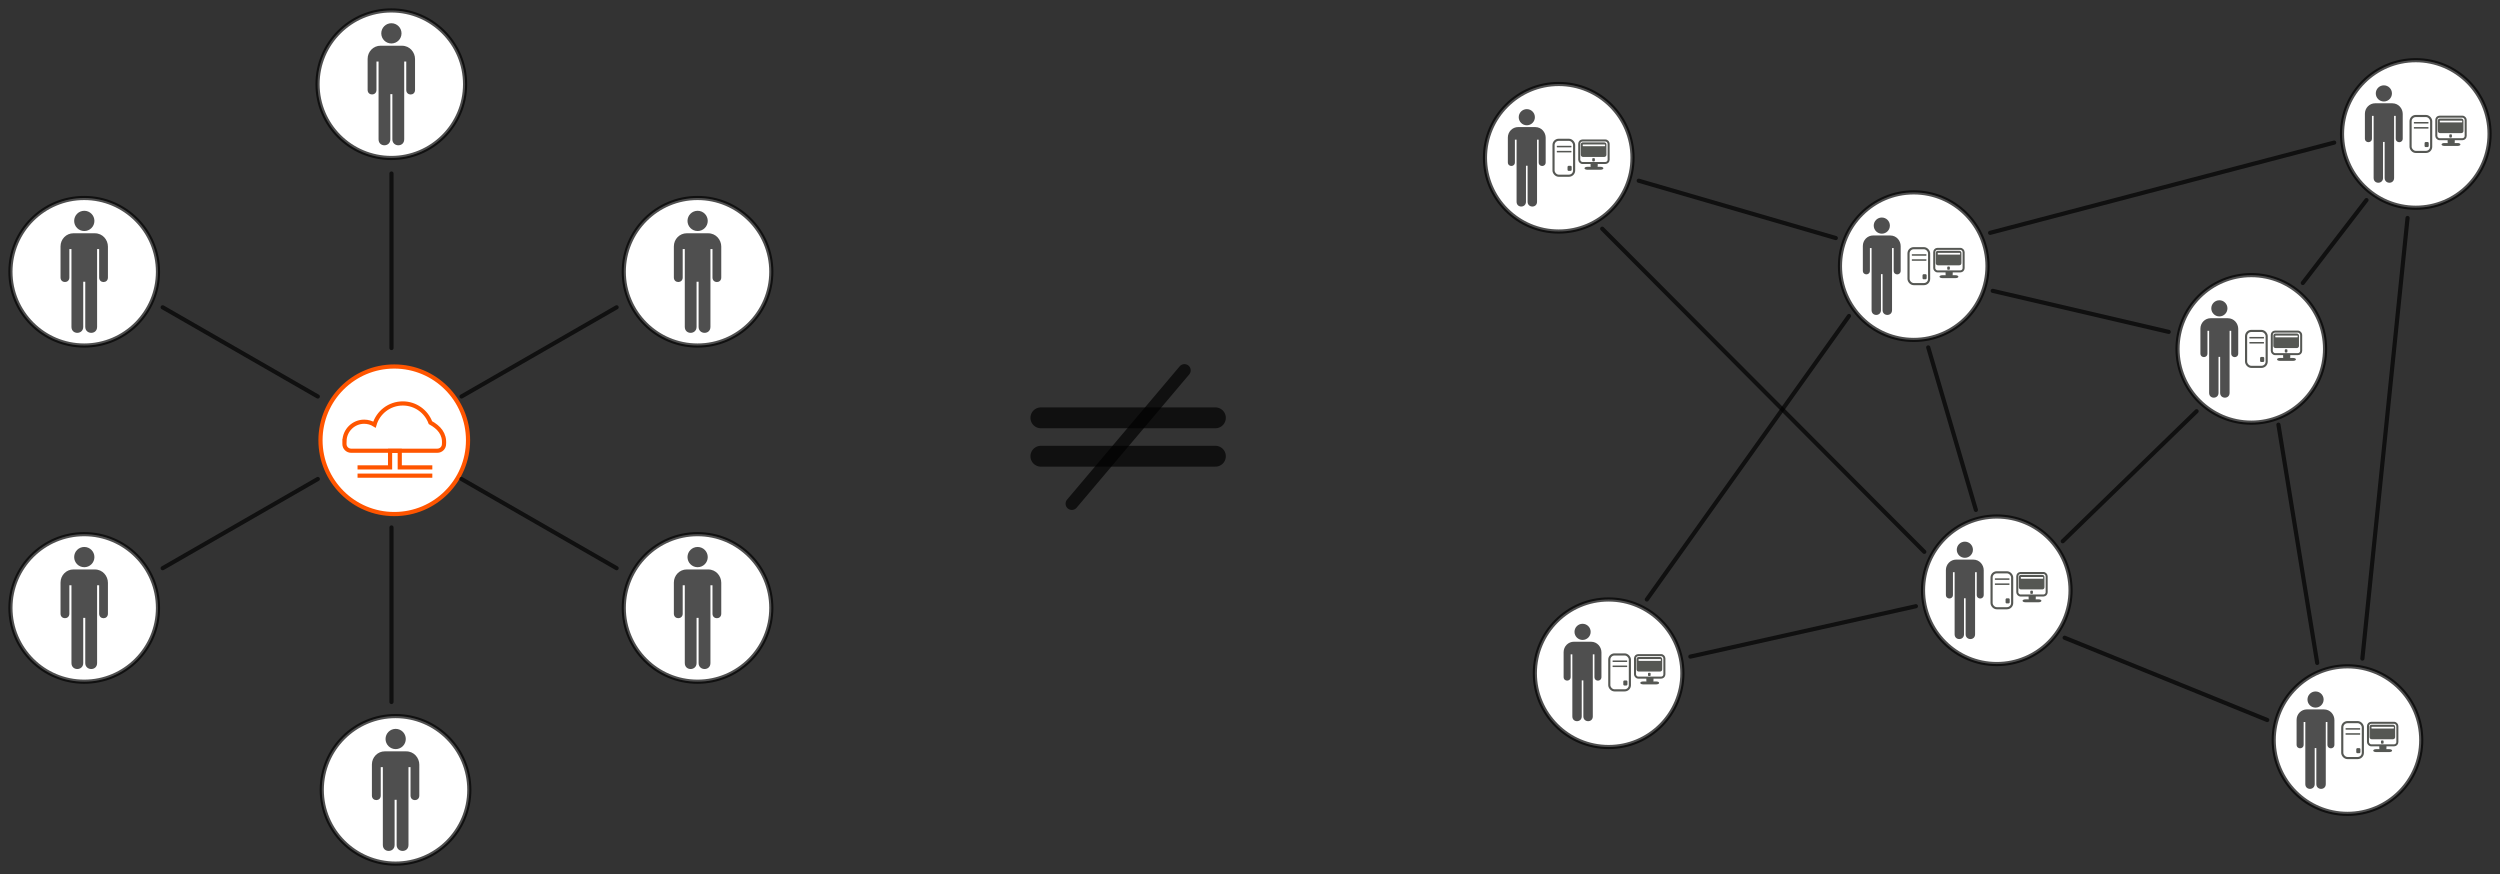 <?xml version="1.0" encoding="UTF-8" standalone="no"?>
<!-- Created with Inkscape (http://www.inkscape.org/) -->

<svg
   xmlns:dc="http://purl.org/dc/elements/1.1/"
   xmlns:cc="http://creativecommons.org/ns#"
   xmlns:rdf="http://www.w3.org/1999/02/22-rdf-syntax-ns#"
   xmlns:svg="http://www.w3.org/2000/svg"
   xmlns="http://www.w3.org/2000/svg"
   xmlns:sodipodi="http://sodipodi.sourceforge.net/DTD/sodipodi-0.dtd"
   xmlns:inkscape="http://www.inkscape.org/namespaces/inkscape"
   id="svg4052"
   sodipodi:docname="de-centralized.svg"
   viewBox="0 0 2995.286 1047.211"
   version="1.1"
   inkscape:version="0.48.4 r9939"
   width="100%"
   height="100%"
   inkscape:export-filename="C:\Users\ahamon\ownCloud\documents\de-centralized.png"
   inkscape:export-xdpi="50"
   inkscape:export-ydpi="50">
  <rect x="0" y="0" width="2995.286" height="1047.211" fill="#333333" stroke="none"/>
  <defs
     id="defs74" />
  <sodipodi:namedview
     id="base"
     bordercolor="#666666"
     inkscape:pageshadow="2"
     inkscape:window-y="225"
     pagecolor="#ffffff"
     inkscape:window-height="453"
     width="1487.189px"
     inkscape:zoom="0.079320103"
     inkscape:window-x="225"
     showgrid="false"
     borderopacity="1.0"
     inkscape:current-layer="layer1"
     inkscape:cx="1497.6431"
     inkscape:cy="523.60558"
     inkscape:window-width="710"
     inkscape:window-maximized="0"
     inkscape:pageopacity="0.0"
     inkscape:document-units="px"
     showguides="true"
     inkscape:guide-bbox="true"
     fit-margin-top="10"
     fit-margin-left="10"
     fit-margin-right="10"
     fit-margin-bottom="10" />
  <g
     id="layer1"
     inkscape:label="Calque 1"
     inkscape:groupmode="layer"
     transform="translate(-276.679,-15.162)">
    <g
       id="g4739"
       transform="translate(-4.3718517e-6,0)">
      <g
         transform="translate(477.319,-331.733)"
         id="g6213">
        <path
           sodipodi:cx="411.63718"
           sodipodi:cy="307.20352"
           transform="translate(-143.44,140.58)"
           d="m 500.026,307.204 c 0,48.816 -39.573,88.388 -88.388,88.388 -48.816,0 -88.388,-39.573 -88.388,-88.388 0,-48.816 39.573,-88.388 88.388,-88.388 48.816,0 88.388,39.573 88.388,88.388 z"
           sodipodi:type="arc"
           style="fill:#ffffff;stroke:#000000;stroke-width:5;stroke-opacity:0.69"
           sodipodi:ry="88.388351"
           sodipodi:rx="88.388351"
           id="path4214" />
        <g
           transform="matrix(0.297,0,0,0.297,239.82,374.73)"
           inkscape:export-xdpi="36.708359"
           inkscape:export-ydpi="36.708359"
           id="g1517-9">
          <g
             id="g1519-3">
            <path
               d="M 95.872,40.835"
               inkscape:connector-curvature="0"
               style="fill:#000000"
               id="path1523-3" />
          </g>
          <g
             style="fill:#000000;fill-opacity:0.69"
             id="g6534">
            <path
               d="m 95.872,81.671 c 22.55,0 40.834,-18.284 40.834,-40.836 C 136.706,18.284 118.416,0 95.868,0 73.315,0 55.034,18.284 55.034,40.835 c 0,22.552 18.281,40.836 40.834,40.836 z"
               inkscape:connector-curvature="0"
               transform="translate(0,-1.2484e-5)"
               style="fill:#000000;fill-opacity:0.69"
               id="path1521-6" />
            <path
               d="M 52.173,90.683 C 23.256,90.683 0,114.27 0,143.68 v 125.38 c 0,24.375 35.673,24.375 35.673,0 V 154.42 h 8.445 v 313.91 c 0,32.59 47.503,31.631 47.503,0 V 286.11 h 8.182 v 182.22 c 0,31.631 47.764,32.59 47.764,0 V 154.42 h 8.247 v 114.64 c 0,24.563 35.487,24.562 35.423,0 V 144.44 c 0,-27.125 -21.064,-53.694 -52.814,-53.694 L 52.173,90.69 z"
               inkscape:connector-curvature="0"
               style="fill:#000000;fill-opacity:0.69"
               id="path1525-8" />
          </g>
        </g>
      </g>
      <g
         transform="translate(109.371,-107.024)"
         id="g6213-4">
        <path
           sodipodi:cx="411.63718"
           sodipodi:cy="307.20352"
           transform="translate(-143.44,140.58)"
           d="m 500.026,307.204 c 0,48.816 -39.573,88.388 -88.388,88.388 -48.816,0 -88.388,-39.573 -88.388,-88.388 0,-48.816 39.573,-88.388 88.388,-88.388 48.816,0 88.388,39.573 88.388,88.388 z"
           sodipodi:type="arc"
           style="fill:#ffffff;stroke:#000000;stroke-width:5;stroke-opacity:0.69"
           sodipodi:ry="88.388351"
           sodipodi:rx="88.388351"
           id="path4214-9" />
        <g
           transform="matrix(0.297,0,0,0.297,239.82,374.73)"
           inkscape:export-xdpi="36.708359"
           inkscape:export-ydpi="36.708359"
           id="g1517-9-7">
          <g
             id="g1519-3-9">
            <path
               d="M 95.872,40.835"
               inkscape:connector-curvature="0"
               style="fill:#000000"
               id="path1523-3-4" />
          </g>
          <g
             style="fill:#000000;fill-opacity:0.69"
             id="g6529">
            <path
               d="m 95.872,81.671 c 22.55,0 40.834,-18.284 40.834,-40.836 C 136.706,18.284 118.416,0 95.868,0 73.315,0 55.034,18.284 55.034,40.835 c 0,22.552 18.281,40.836 40.834,40.836 z"
               inkscape:connector-curvature="0"
               transform="translate(-3.3699e-6,-1.2484e-5)"
               style="fill:#000000;fill-opacity:0.69"
               id="path1521-6-4" />
            <path
               d="M 52.173,90.683 C 23.256,90.683 0,114.27 0,143.68 v 125.38 c 0,24.375 35.673,24.375 35.673,0 V 154.42 h 8.445 v 313.91 c 0,32.59 47.503,31.631 47.503,0 V 286.11 h 8.182 v 182.22 c 0,31.631 47.764,32.59 47.764,0 V 154.42 h 8.247 v 114.64 c 0,24.563 35.487,24.562 35.423,0 V 144.44 c 0,-27.125 -21.064,-53.694 -52.814,-53.694 L 52.173,90.69 z"
               inkscape:connector-curvature="0"
               style="fill:#000000;fill-opacity:0.69"
               id="path1525-8-8" />
          </g>
        </g>
      </g>
      <g
         transform="translate(109.371,295.753)"
         id="g6213-2">
        <path
           sodipodi:cx="411.63718"
           sodipodi:cy="307.20352"
           transform="translate(-143.44,140.58)"
           d="m 500.026,307.204 c 0,48.816 -39.573,88.388 -88.388,88.388 -48.816,0 -88.388,-39.573 -88.388,-88.388 0,-48.816 39.573,-88.388 88.388,-88.388 48.816,0 88.388,39.573 88.388,88.388 z"
           sodipodi:type="arc"
           style="fill:#ffffff;stroke:#000000;stroke-width:5;stroke-opacity:0.69"
           sodipodi:ry="88.388351"
           sodipodi:rx="88.388351"
           id="path4214-1" />
        <g
           transform="matrix(0.297,0,0,0.297,239.82,374.73)"
           inkscape:export-xdpi="36.708359"
           inkscape:export-ydpi="36.708359"
           id="g1517-9-5">
          <g
             id="g1519-3-5">
            <path
               d="M 95.872,40.835"
               inkscape:connector-curvature="0"
               style="fill:#000000"
               id="path1523-3-5" />
          </g>
          <g
             style="fill:#000000;fill-opacity:0.69"
             id="g6539">
            <path
               d="m 95.872,81.671 c 22.55,0 40.834,-18.284 40.834,-40.836 C 136.706,18.284 118.416,0 95.868,0 73.315,0 55.034,18.284 55.034,40.835 c 0,22.552 18.281,40.836 40.834,40.836 z"
               inkscape:connector-curvature="0"
               transform="translate(-3.3699e-6,-1.2484e-5)"
               style="fill:#000000;fill-opacity:0.69"
               id="path1521-6-44" />
            <path
               d="M 52.173,90.683 C 23.256,90.683 0,114.27 0,143.68 v 125.38 c 0,24.375 35.673,24.375 35.673,0 V 154.42 h 8.445 v 313.91 c 0,32.59 47.503,31.631 47.503,0 V 286.11 h 8.182 v 182.22 c 0,31.631 47.764,32.59 47.764,0 V 154.42 h 8.247 v 114.64 c 0,24.563 35.487,24.562 35.423,0 V 144.44 c 0,-27.125 -21.064,-53.694 -52.814,-53.694 L 52.173,90.69 z"
               inkscape:connector-curvature="0"
               style="fill:#000000;fill-opacity:0.69"
               id="path1525-8-9" />
          </g>
        </g>
      </g>
      <g
         transform="translate(228.018,154.203)"
         id="g6458">
        <g
           transform="translate(0,6)"
           id="g4065">
          <path
             id="path4214-8"
             sodipodi:rx="88.388351"
             sodipodi:ry="88.388351"
             style="fill:#ffffff;stroke:#000000;stroke-width:5;stroke-opacity:0.69"
             sodipodi:type="arc"
             d="m 500.026,307.204 c 0,48.816 -39.573,88.388 -88.388,88.388 -48.816,0 -88.388,-39.573 -88.388,-88.388 0,-48.816 39.573,-88.388 88.388,-88.388 48.816,0 88.388,39.573 88.388,88.388 z"
             transform="translate(472.76,276.13)"
             sodipodi:cy="307.20352"
             sodipodi:cx="411.63718" />
          <g
             id="g1517-9-9"
             inkscape:export-ydpi="36.708359"
             inkscape:export-xdpi="36.708359"
             transform="matrix(0.297,0,0,0.297,856.02,510.28)">
            <g
               id="g1519-3-8">
              <path
                 id="path1523-3-1"
                 style="fill:#000000"
                 inkscape:connector-curvature="0"
                 d="M 95.872,40.835" />
            </g>
            <g
               id="g6544"
               style="fill:#000000;fill-opacity:0.69">
              <path
                 id="path1521-6-8"
                 style="fill:#000000;fill-opacity:0.69"
                 transform="translate(1.011e-4,-1.2484e-5)"
                 inkscape:connector-curvature="0"
                 d="m 95.872,81.671 c 22.55,0 40.834,-18.284 40.834,-40.836 C 136.706,18.284 118.416,0 95.868,0 73.315,0 55.034,18.284 55.034,40.835 c 0,22.552 18.281,40.836 40.834,40.836 z" />
              <path
                 id="path1525-8-0"
                 style="fill:#000000;fill-opacity:0.69"
                 inkscape:connector-curvature="0"
                 d="M 52.173,90.683 C 23.256,90.683 0,114.27 0,143.68 v 125.38 c 0,24.375 35.673,24.375 35.673,0 V 154.42 h 8.445 v 313.91 c 0,32.59 47.503,31.631 47.503,0 V 286.11 h 8.182 v 182.22 c 0,31.631 47.764,32.59 47.764,0 V 154.42 h 8.247 v 114.64 c 0,24.563 35.487,24.562 35.423,0 V 144.44 c 0,-27.125 -21.064,-53.694 -52.814,-53.694 L 52.173,90.69 z" />
            </g>
          </g>
        </g>
      </g>
      <path
         id="path4214-8-8"
         sodipodi:rx="88.388351"
         sodipodi:ry="88.388351"
         style="fill:#ffffff;stroke:#ff5500;stroke-width:5"
         sodipodi:type="arc"
         d="m 500.026,307.204 c 0,48.816 -39.573,88.388 -88.388,88.388 -48.816,0 -88.388,-39.573 -88.388,-88.388 0,-48.816 39.573,-88.388 88.388,-88.388 48.816,0 88.388,39.573 88.388,88.388 z"
         transform="translate(337.42,235.46)"
         sodipodi:cy="307.20352"
         sodipodi:cx="411.63718" />
      <g
         transform="translate(-418.64,74.392)"
         id="g3235">
        <path
           id="path4214-7"
           sodipodi:rx="88.388351"
           sodipodi:ry="88.388351"
           style="fill:#ffffff;stroke:#000000;stroke-width:5;stroke-opacity:0.69"
           sodipodi:type="arc"
           d="m 500.026,307.204 c 0,48.816 -39.573,88.388 -88.388,88.388 -48.816,0 -88.388,-39.573 -88.388,-88.388 0,-48.816 39.573,-88.388 88.388,-88.388 48.816,0 88.388,39.573 88.388,88.388 z"
           transform="translate(757.59,579.89)"
           sodipodi:cy="307.20352"
           sodipodi:cx="411.63718" />
        <g
           id="g1517-9-51"
           inkscape:export-ydpi="36.708359"
           inkscape:export-xdpi="36.708359"
           transform="matrix(0.297,0,0,0.297,1140.9,814.03)">
          <g
             id="g1519-3-99">
            <path
               id="path1523-3-7"
               style="fill:#000000"
               inkscape:connector-curvature="0"
               d="M 95.872,40.835" />
          </g>
          <g
             id="g6524"
             style="fill:#000000;fill-opacity:0.69">
            <path
               id="path1521-6-2"
               style="fill:#000000;fill-opacity:0.69"
               inkscape:connector-curvature="0"
               transform="translate(0,-1.2484e-5)"
               d="m 95.872,81.671 c 22.55,0 40.834,-18.284 40.834,-40.836 C 136.706,18.284 118.416,0 95.868,0 73.315,0 55.034,18.284 55.034,40.835 c 0,22.552 18.281,40.836 40.834,40.836 z" />
            <path
               id="path1525-8-06"
               style="fill:#000000;fill-opacity:0.69"
               inkscape:connector-curvature="0"
               d="M 52.173,90.683 C 23.256,90.683 0,114.27 0,143.68 v 125.38 c 0,24.375 35.673,24.375 35.673,0 V 154.42 h 8.445 v 313.91 c 0,32.59 47.503,31.631 47.503,0 V 286.11 h 8.182 v 182.22 c 0,31.631 47.764,32.59 47.764,0 V 154.42 h 8.247 v 114.64 c 0,24.563 35.487,24.562 35.423,0 V 144.44 c 0,-27.125 -21.064,-53.694 -52.814,-53.694 L 52.173,90.69 z" />
          </g>
        </g>
      </g>
      <g
         transform="translate(844.218,-107.024)"
         id="g6213-1">
        <path
           sodipodi:cx="411.63718"
           sodipodi:cy="307.20352"
           transform="translate(-143.44,140.58)"
           d="m 500.026,307.204 c 0,48.816 -39.573,88.388 -88.388,88.388 -48.816,0 -88.388,-39.573 -88.388,-88.388 0,-48.816 39.573,-88.388 88.388,-88.388 48.816,0 88.388,39.573 88.388,88.388 z"
           sodipodi:type="arc"
           style="fill:#ffffff;stroke:#000000;stroke-width:5;stroke-opacity:0.69"
           sodipodi:ry="88.388351"
           sodipodi:rx="88.388351"
           id="path4214-83" />
        <g
           transform="matrix(0.297,0,0,0.297,239.82,374.73)"
           inkscape:export-xdpi="36.708359"
           inkscape:export-ydpi="36.708359"
           id="g1517-9-59">
          <g
             id="g1519-3-86">
            <path
               d="M 95.872,40.835"
               inkscape:connector-curvature="0"
               style="fill:#000000"
               id="path1523-3-3" />
          </g>
          <g
             style="fill:#000000;fill-opacity:0.69"
             id="g6549">
            <path
               d="m 95.872,81.671 c 22.55,0 40.834,-18.284 40.834,-40.836 C 136.706,18.284 118.416,0 95.868,0 73.315,0 55.034,18.284 55.034,40.835 c 0,22.552 18.281,40.836 40.834,40.836 z"
               inkscape:connector-curvature="0"
               transform="translate(6.7398e-5,9.9588e-7)"
               style="fill:#000000;fill-opacity:0.69"
               id="path1521-6-45" />
            <path
               d="M 52.173,90.683 C 23.256,90.683 0,114.27 0,143.68 v 125.38 c 0,24.375 35.673,24.375 35.673,0 V 154.42 h 8.445 v 313.91 c 0,32.59 47.503,31.631 47.503,0 V 286.11 h 8.182 v 182.22 c 0,31.631 47.764,32.59 47.764,0 V 154.42 h 8.247 v 114.64 c 0,24.563 35.487,24.562 35.423,0 V 144.44 c 0,-27.125 -21.064,-53.694 -52.814,-53.694 L 52.173,90.69 z"
               inkscape:connector-curvature="0"
               style="fill:#000000;fill-opacity:0.69"
               id="path1525-8-03" />
          </g>
        </g>
      </g>
      <path
         transform="translate(0,-1.1318736e-4)"
         inkscape:connector-curvature="0"
         id="path4018"
         d="M 471.588,383.349 657.436,490.211"
         style="color:#000000;fill:none;stroke:#000000;stroke-width:5;stroke-linecap:round;stroke-linejoin:miter;stroke-miterlimit:4;stroke-opacity:0.69;stroke-dasharray:none;stroke-dashoffset:0;marker:none;visibility:visible;display:inline;overflow:visible;enable-background:accumulate" />
      <path
         transform="translate(0,-1.1318736e-4)"
         inkscape:connector-curvature="0"
         id="path4020"
         d="m 745.714,223.055 0,209.079"
         style="color:#000000;fill:none;stroke:#000000;stroke-width:5;stroke-linecap:round;stroke-linejoin:miter;stroke-miterlimit:4;stroke-opacity:0.69;stroke-dasharray:none;stroke-dashoffset:0;marker:none;visibility:visible;display:inline;overflow:visible;enable-background:accumulate" />
      <path
         style="color:#000000;fill:none;stroke:#000000;stroke-width:5;stroke-linecap:round;stroke-linejoin:miter;stroke-miterlimit:4;stroke-opacity:0.69;stroke-dasharray:none;stroke-dashoffset:0;marker:none;visibility:visible;display:inline;overflow:visible;enable-background:accumulate"
         d="M 1015.436,383.348 829.588,490.211"
         id="path4057"
         inkscape:connector-curvature="0" />
      <path
         style="color:#000000;fill:none;stroke:#000000;stroke-width:5;stroke-linecap:round;stroke-linejoin:miter;stroke-miterlimit:4;stroke-opacity:0.69;stroke-dasharray:none;stroke-dashoffset:0;marker:none;visibility:visible;display:inline;overflow:visible;enable-background:accumulate"
         d="M 471.588,695.917 657.436,589.055"
         id="path4059"
         inkscape:connector-curvature="0" />
      <path
         style="color:#000000;fill:none;stroke:#000000;stroke-width:5;stroke-linecap:round;stroke-linejoin:miter;stroke-miterlimit:4;stroke-opacity:0.69;stroke-dasharray:none;stroke-dashoffset:0;marker:none;visibility:visible;display:inline;overflow:visible;enable-background:accumulate"
         d="m 745.714,856.211 0,-209.079"
         id="path4061"
         inkscape:connector-curvature="0" />
      <path
         inkscape:connector-curvature="0"
         id="path4063"
         d="M 1015.436,695.917 829.588,589.055"
         style="color:#000000;fill:none;stroke:#000000;stroke-width:5;stroke-linecap:round;stroke-linejoin:miter;stroke-miterlimit:4;stroke-opacity:0.69;stroke-dasharray:none;stroke-dashoffset:0;marker:none;visibility:visible;display:inline;overflow:visible;enable-background:accumulate" />
      <path
         inkscape:connector-curvature="0"
         id="path5465"
         style="color:#000000;fill:none;stroke:#ff5500;stroke-width:5;stroke-linecap:butt;stroke-linejoin:miter;stroke-miterlimit:4;stroke-opacity:1;stroke-dasharray:none;stroke-dashoffset:0;marker:none;visibility:visible;display:inline;overflow:visible;enable-background:accumulate"
         d="m 759.277,498.543 c -16.076,0 -29.651,10.722 -33.935,25.415 -3.598,-2.228 -7.801,-3.534 -12.344,-3.534 -12.863,0 -23.34,10.333 -23.575,23.139 h -0.048 v 3.631 c 0,4.416 3.571,7.988 7.987,7.988 h 103.305 c 4.416,0 7.987,-3.571 7.987,-7.988 0.95,-12.267 -6.071,-20.031 -16.266,-25.657 -5.001,-13.439 -17.931,-22.995 -33.112,-22.995 z" />
      <path
         sodipodi:nodetypes="cccccccc"
         inkscape:connector-curvature="0"
         d="m 705.061,585.059 89.594,0 m 0,-9.905 -39.022,0 0,-19.81 -11.596,0 0,19.81 -38.975,0"
         style="color:#000000;fill:none;stroke:#ff5500;stroke-width:5;stroke-linecap:butt;stroke-linejoin:miter;stroke-miterlimit:4;stroke-opacity:1;stroke-dasharray:none;stroke-dashoffset:0;marker:none;visibility:visible;display:inline;overflow:visible;enable-background:accumulate"
         transform="translate(0,-1.1318736e-4)"
         id="path4426" />
    </g>
    <g
       id="g4947"
       transform="translate(1.5780127e-5,14.779)">
      <path
         id="path3154"
         style="fill:none;stroke:#000000;stroke-width:5;stroke-linecap:round;stroke-opacity:0.69"
         d="m 2240.06,216.91 236.1,68.689"
         sodipodi:nodetypes="cc"
         inkscape:connector-curvature="0" />
      <path
         id="path3156"
         style="fill:none;stroke:#000000;stroke-width:5;stroke-linecap:round;stroke-opacity:0.69"
         d="m 2664.19,348.85 210.88,49.184"
         sodipodi:nodetypes="cc"
         inkscape:connector-curvature="0" />
      <path
         id="path3158"
         style="fill:none;stroke:#000000;stroke-width:5;stroke-linecap:round;stroke-opacity:0.69"
         d="m 3035.7,339.43 76.298,-99.317"
         sodipodi:nodetypes="cc"
         inkscape:connector-curvature="0" />
      <path
         id="path3160"
         style="fill:none;stroke:#000000;stroke-width:5;stroke-linecap:round;stroke-opacity:0.69"
         d="m 2586.93,416.65 57.083,194.66"
         sodipodi:nodetypes="cc"
         inkscape:connector-curvature="0" />
      <path
         id="path3162"
         sodipodi:nodetypes="cc"
         style="fill:#ff5500;stroke:#000000;stroke-width:5;stroke-linecap:round;stroke-opacity:0.69"
         inkscape:connector-curvature="0"
         d="M 2908.45,493.09 2748.09,648.85" />
      <path
         id="path3164"
         style="fill:none;stroke:#000000;stroke-width:5;stroke-linecap:round;stroke-opacity:0.69"
         d="m 2301.92,787.07 270.22,-60.37"
         sodipodi:nodetypes="cc"
         inkscape:connector-curvature="0" />
      <path
         id="path3166"
         style="fill:none;stroke:#000000;stroke-width:5;stroke-linecap:round;stroke-opacity:0.69"
         d="m 2750.37,764.48 242.71,98.561"
         sodipodi:nodetypes="cc"
         inkscape:connector-curvature="0" />
      <path
         id="path3168"
         style="fill:none;stroke:#000000;stroke-width:5;stroke-linecap:round;stroke-opacity:0.69"
         d="m 2582.21,661.53 -385.88,-387.11"
         sodipodi:nodetypes="cc"
         inkscape:connector-curvature="0" />
      <path
         id="path3170"
         style="fill:none;stroke:#000000;stroke-width:5;stroke-linecap:round;stroke-opacity:0.69"
         d="m 2492.02,378.95 -242.27,339.7"
         sodipodi:nodetypes="cc"
         inkscape:connector-curvature="0" />
      <path
         id="path3172"
         style="fill:none;stroke:#000000;stroke-width:5;stroke-linecap:round;stroke-opacity:0.69"
         d="m 2661.07,279.35 412.23,-108.12"
         sodipodi:nodetypes="cc"
         inkscape:connector-curvature="0" />
      <path
         id="path3174"
         style="fill:none;stroke:#000000;stroke-width:5;stroke-linecap:round;stroke-opacity:0.69"
         d="m 3161.2,261.57 -54.112,527.86"
         sodipodi:nodetypes="cc"
         inkscape:connector-curvature="0" />
      <path
         id="path3176"
         style="fill:none;stroke:#000000;stroke-width:5;stroke-linecap:round;stroke-opacity:0.69"
         d="m 3006.5,509.18 46.462,285.45"
         sodipodi:nodetypes="cc"
         inkscape:connector-curvature="0" />
      <g
         id="g4805">
        <path
           id="path3076"
           sodipodi:rx="88.388351"
           sodipodi:ry="88.388351"
           style="fill:#ffffff;stroke:#000000;stroke-width:5;stroke-opacity:0.69"
           sodipodi:type="arc"
           d="m 500.026,307.204 c 0,48.816 -39.573,88.388 -88.388,88.388 -48.816,0 -88.388,-39.573 -88.388,-88.388 0,-48.816 39.573,-88.388 88.388,-88.388 48.816,0 88.388,39.573 88.388,88.388 z"
           transform="translate(1732.594,-117.81)"
           sodipodi:cy="307.20352"
           sodipodi:cx="411.63718" />
        <g
           id="g4467"
           transform="translate(-4.599,2.16)">
          <g
             transform="matrix(0.237,0,0,0.237,2087.854,128.978)"
             inkscape:export-xdpi="36.708359"
             inkscape:export-ydpi="36.708359"
             id="g3078">
            <g
               id="g3080">
              <path
                 d="M 95.872,40.835"
                 inkscape:connector-curvature="0"
                 style="fill:#000000"
                 id="path3082" />
            </g>
            <g
               style="fill:#000000;fill-opacity:0.69"
               id="g3084">
              <path
                 d="m 95.872,81.671 c 22.55,0 40.834,-18.284 40.834,-40.836 C 136.706,18.284 118.416,0 95.868,0 73.315,0 55.034,18.284 55.034,40.835 c 0,22.552 18.281,40.836 40.834,40.836 z"
                 inkscape:connector-curvature="0"
                 transform="translate(-3.3699e-6,-1.2484e-5)"
                 style="fill:#000000;fill-opacity:0.69"
                 id="path3086" />
              <path
                 d="M 52.173,90.683 C 23.256,90.683 0,114.27 0,143.68 v 125.38 c 0,24.375 35.673,24.375 35.673,0 V 154.42 h 8.445 v 313.91 c 0,32.59 47.503,31.631 47.503,0 V 286.11 h 8.182 v 182.22 c 0,31.631 47.764,32.59 47.764,0 V 154.42 h 8.247 v 114.64 c 0,24.563 35.487,24.562 35.423,0 V 144.44 c 0,-27.125 -21.064,-53.694 -52.814,-53.694 L 52.173,90.69 z"
                 inkscape:connector-curvature="0"
                 style="fill:#000000;fill-opacity:0.69"
                 id="path3088" />
            </g>
          </g>
          <g
             id="g4447"
             transform="translate(2541.875,-380.266)">
            <path
               style="fill:#555753"
               inkscape:connector-curvature="0"
               id="path4449"
               d="m -351.01,554.1 c -2.162,0 -3.903,1.741 -3.903,3.903 v 19.186 c 0,0.413 0.058,0.811 0.175,1.184 h -4.188 c -1.815,0 -3.267,0.775 -3.267,1.732 0,0.957 1.452,1.732 3.267,1.732 h 16.094 c 1.815,0 3.267,-0.775 3.267,-1.732 0,-0.957 -1.452,-1.732 -3.267,-1.732 h -3.684 c 0.118,-0.373 0.175,-0.771 0.175,-1.184 v -19.186 c 0,-2.162 -1.741,-3.903 -3.903,-3.903 h -0.767 z" />
            <rect
               style="fill:#ffffff;stroke:#555753;stroke-width:2.429"
               id="rect4451"
               ry="3.902"
               height="26.978"
               width="35.198"
               y="546.79"
               x="-368.48" />
            <rect
               style="fill:#555753;stroke:#555753;stroke-width:1.684"
               id="rect4453"
               ry="1.671"
               height="15.725"
               width="29.036"
               y="549.91"
               x="-365.81" />
            <rect
               style="fill:#555753"
               id="rect4455"
               transform="matrix(0,-1,1,0,0,0)"
               ry="0.868"
               height="3.145"
               width="3.875"
               y="-352.91"
               x="-571.83" />
            <rect
               style="fill:#ffffff"
               id="rect4457"
               ry="0.458"
               height="2.105"
               width="26.835"
               y="551.56"
               x="-364.3" />
            <rect
               style="fill:#ffffff;stroke:#555753;stroke-width:2.568"
               id="rect4459"
               ry="6.225"
               height="43.041"
               width="24.663"
               y="545.98"
               x="-399.29" />
            <rect
               style="fill:#555753"
               id="rect4461"
               ry="1.367"
               transform="matrix(0,-1,1,0,0,0)"
               height="4.953"
               width="6.102"
               y="-382.52"
               x="-583.23" />
            <rect
               style="fill:#555753"
               id="rect4463"
               ry="0.397"
               height="1.826"
               width="17.499"
               y="553.17"
               x="-395.35" />
            <rect
               style="fill:#555753"
               id="rect4465"
               ry="0.397"
               height="1.826"
               width="17.499"
               y="559.25"
               x="-395.35" />
          </g>
        </g>
      </g>
      <g
         id="g4927">
        <path
           id="path3140"
           sodipodi:rx="88.388351"
           sodipodi:ry="88.388351"
           style="fill:#ffffff;stroke:#000000;stroke-width:5;stroke-opacity:0.69"
           sodipodi:type="arc"
           d="m 500.026,307.204 c 0,48.816 -39.573,88.388 -88.388,88.388 -48.816,0 -88.388,-39.573 -88.388,-88.388 0,-48.816 39.573,-88.388 88.388,-88.388 48.816,0 88.388,39.573 88.388,88.388 z"
           transform="translate(2759.44,-146.32)"
           sodipodi:cy="307.20352"
           sodipodi:cx="411.63718" />
        <g
           id="g4467-8"
           transform="translate(1022.246,-26.35)">
          <g
             transform="matrix(0.237,0,0,0.237,2087.854,128.978)"
             inkscape:export-xdpi="36.708359"
             inkscape:export-ydpi="36.708359"
             id="g3078-8">
            <g
               id="g3080-2">
              <path
                 d="M 95.872,40.835"
                 inkscape:connector-curvature="0"
                 style="fill:#000000"
                 id="path3082-4" />
            </g>
            <g
               style="fill:#000000;fill-opacity:0.69"
               id="g3084-5">
              <path
                 d="m 95.872,81.671 c 22.55,0 40.834,-18.284 40.834,-40.836 C 136.706,18.284 118.416,0 95.868,0 73.315,0 55.034,18.284 55.034,40.835 c 0,22.552 18.281,40.836 40.834,40.836 z"
                 inkscape:connector-curvature="0"
                 transform="translate(-3.3699e-6,-1.2484e-5)"
                 style="fill:#000000;fill-opacity:0.69"
                 id="path3086-5" />
              <path
                 d="M 52.173,90.683 C 23.256,90.683 0,114.27 0,143.68 v 125.38 c 0,24.375 35.673,24.375 35.673,0 V 154.42 h 8.445 v 313.91 c 0,32.59 47.503,31.631 47.503,0 V 286.11 h 8.182 v 182.22 c 0,31.631 47.764,32.59 47.764,0 V 154.42 h 8.247 v 114.64 c 0,24.563 35.487,24.562 35.423,0 V 144.44 c 0,-27.125 -21.064,-53.694 -52.814,-53.694 L 52.173,90.69 z"
                 inkscape:connector-curvature="0"
                 style="fill:#000000;fill-opacity:0.69"
                 id="path3088-1" />
            </g>
          </g>
          <g
             id="g4447-7"
             transform="translate(2541.875,-380.266)">
            <path
               style="fill:#555753"
               inkscape:connector-curvature="0"
               id="path4449-1"
               d="m -351.01,554.1 c -2.162,0 -3.903,1.741 -3.903,3.903 v 19.186 c 0,0.413 0.058,0.811 0.175,1.184 h -4.188 c -1.815,0 -3.267,0.775 -3.267,1.732 0,0.957 1.452,1.732 3.267,1.732 h 16.094 c 1.815,0 3.267,-0.775 3.267,-1.732 0,-0.957 -1.452,-1.732 -3.267,-1.732 h -3.684 c 0.118,-0.373 0.175,-0.771 0.175,-1.184 v -19.186 c 0,-2.162 -1.741,-3.903 -3.903,-3.903 h -0.767 z" />
            <rect
               style="fill:#ffffff;stroke:#555753;stroke-width:2.429"
               id="rect4451-1"
               ry="3.902"
               height="26.978"
               width="35.198"
               y="546.79"
               x="-368.48" />
            <rect
               style="fill:#555753;stroke:#555753;stroke-width:1.684"
               id="rect4453-5"
               ry="1.671"
               height="15.725"
               width="29.036"
               y="549.91"
               x="-365.81" />
            <rect
               style="fill:#555753"
               id="rect4455-2"
               transform="matrix(0,-1,1,0,0,0)"
               ry="0.868"
               height="3.145"
               width="3.875"
               y="-352.91"
               x="-571.83" />
            <rect
               style="fill:#ffffff"
               id="rect4457-7"
               ry="0.458"
               height="2.105"
               width="26.835"
               y="551.56"
               x="-364.3" />
            <rect
               style="fill:#ffffff;stroke:#555753;stroke-width:2.568"
               id="rect4459-6"
               ry="6.225"
               height="43.041"
               width="24.663"
               y="545.98"
               x="-399.29" />
            <rect
               style="fill:#555753"
               id="rect4461-1"
               ry="1.367"
               transform="matrix(0,-1,1,0,0,0)"
               height="4.953"
               width="6.102"
               y="-382.52"
               x="-583.23" />
            <rect
               style="fill:#555753"
               id="rect4463-4"
               ry="0.397"
               height="1.826"
               width="17.499"
               y="553.17"
               x="-395.35" />
            <rect
               style="fill:#555753"
               id="rect4465-2"
               ry="0.397"
               height="1.826"
               width="17.499"
               y="559.25"
               x="-395.35" />
          </g>
        </g>
      </g>
      <g
         id="g4825">
        <path
           id="path3060"
           sodipodi:rx="88.388351"
           sodipodi:ry="88.388351"
           style="fill:#ffffff;stroke:#000000;stroke-width:5;stroke-opacity:0.69"
           sodipodi:type="arc"
           d="m 500.026,307.204 c 0,48.816 -39.573,88.388 -88.388,88.388 -48.816,0 -88.388,-39.573 -88.388,-88.388 0,-48.816 39.573,-88.388 88.388,-88.388 48.816,0 88.388,39.573 88.388,88.388 z"
           transform="translate(2157.92,12.06)"
           sodipodi:cy="307.20352"
           sodipodi:cx="411.63718" />
        <g
           transform="translate(420.727,132.03)"
           id="g4551">
          <g
             id="g4553"
             inkscape:export-ydpi="36.708359"
             inkscape:export-xdpi="36.708359"
             transform="matrix(0.237,0,0,0.237,2087.854,128.978)">
            <g
               id="g4555">
              <path
                 id="path4557"
                 style="fill:#000000"
                 inkscape:connector-curvature="0"
                 d="M 95.872,40.835" />
            </g>
            <g
               id="g4559"
               style="fill:#000000;fill-opacity:0.69">
              <path
                 id="path4561"
                 style="fill:#000000;fill-opacity:0.69"
                 transform="translate(-3.3699e-6,-1.2484e-5)"
                 inkscape:connector-curvature="0"
                 d="m 95.872,81.671 c 22.55,0 40.834,-18.284 40.834,-40.836 C 136.706,18.284 118.416,0 95.868,0 73.315,0 55.034,18.284 55.034,40.835 c 0,22.552 18.281,40.836 40.834,40.836 z" />
              <path
                 id="path4563"
                 style="fill:#000000;fill-opacity:0.69"
                 inkscape:connector-curvature="0"
                 d="M 52.173,90.683 C 23.256,90.683 0,114.27 0,143.68 v 125.38 c 0,24.375 35.673,24.375 35.673,0 V 154.42 h 8.445 v 313.91 c 0,32.59 47.503,31.631 47.503,0 V 286.11 h 8.182 v 182.22 c 0,31.631 47.764,32.59 47.764,0 V 154.42 h 8.247 v 114.64 c 0,24.563 35.487,24.562 35.423,0 V 144.44 c 0,-27.125 -21.064,-53.694 -52.814,-53.694 L 52.173,90.69 z" />
            </g>
          </g>
          <g
             transform="translate(2541.875,-380.266)"
             id="g4565">
            <path
               d="m -351.01,554.1 c -2.162,0 -3.903,1.741 -3.903,3.903 v 19.186 c 0,0.413 0.058,0.811 0.175,1.184 h -4.188 c -1.815,0 -3.267,0.775 -3.267,1.732 0,0.957 1.452,1.732 3.267,1.732 h 16.094 c 1.815,0 3.267,-0.775 3.267,-1.732 0,-0.957 -1.452,-1.732 -3.267,-1.732 h -3.684 c 0.118,-0.373 0.175,-0.771 0.175,-1.184 v -19.186 c 0,-2.162 -1.741,-3.903 -3.903,-3.903 h -0.767 z"
               id="path4567"
               inkscape:connector-curvature="0"
               style="fill:#555753" />
            <rect
               x="-368.48"
               y="546.79"
               width="35.198"
               height="26.978"
               ry="3.902"
               id="rect4570"
               style="fill:#ffffff;stroke:#555753;stroke-width:2.429" />
            <rect
               x="-365.81"
               y="549.91"
               width="29.036"
               height="15.725"
               ry="1.671"
               id="rect4572"
               style="fill:#555753;stroke:#555753;stroke-width:1.684" />
            <rect
               x="-571.83"
               y="-352.91"
               width="3.875"
               height="3.145"
               ry="0.868"
               transform="matrix(0,-1,1,0,0,0)"
               id="rect4579"
               style="fill:#555753" />
            <rect
               x="-364.3"
               y="551.56"
               width="26.835"
               height="2.105"
               ry="0.458"
               id="rect4581"
               style="fill:#ffffff" />
            <rect
               x="-399.29"
               y="545.98"
               width="24.663"
               height="43.041"
               ry="6.225"
               id="rect4583"
               style="fill:#ffffff;stroke:#555753;stroke-width:2.568" />
            <rect
               x="-583.23"
               y="-382.52"
               width="6.102"
               height="4.953"
               transform="matrix(0,-1,1,0,0,0)"
               ry="1.367"
               id="rect4585"
               style="fill:#555753" />
            <rect
               x="-395.35"
               y="553.17"
               width="17.499"
               height="1.826"
               ry="0.397"
               id="rect4587"
               style="fill:#555753" />
            <rect
               x="-395.35"
               y="559.25"
               width="17.499"
               height="1.826"
               ry="0.397"
               id="rect4589"
               style="fill:#555753" />
          </g>
        </g>
      </g>
      <g
         id="g4907">
        <path
           id="path3108"
           sodipodi:rx="88.388351"
           sodipodi:ry="88.388351"
           style="fill:#ffffff;stroke:#000000;stroke-width:5;stroke-opacity:0.69"
           sodipodi:type="arc"
           d="m 500.026,307.204 c 0,48.816 -39.573,88.388 -88.388,88.388 -48.816,0 -88.388,-39.573 -88.388,-88.388 0,-48.816 39.573,-88.388 88.388,-88.388 48.816,0 88.388,39.573 88.388,88.388 z"
           transform="translate(2562.35,111.19)"
           sodipodi:cy="307.20352"
           sodipodi:cx="411.63718" />
        <g
           id="g4591"
           transform="translate(825.157,231.16)">
          <g
             transform="matrix(0.237,0,0,0.237,2087.854,128.978)"
             inkscape:export-xdpi="36.708359"
             inkscape:export-ydpi="36.708359"
             id="g4593">
            <g
               id="g4595">
              <path
                 d="M 95.872,40.835"
                 inkscape:connector-curvature="0"
                 style="fill:#000000"
                 id="path4597" />
            </g>
            <g
               style="fill:#000000;fill-opacity:0.69"
               id="g4599">
              <path
                 d="m 95.872,81.671 c 22.55,0 40.834,-18.284 40.834,-40.836 C 136.706,18.284 118.416,0 95.868,0 73.315,0 55.034,18.284 55.034,40.835 c 0,22.552 18.281,40.836 40.834,40.836 z"
                 inkscape:connector-curvature="0"
                 transform="translate(-3.3699e-6,-1.2484e-5)"
                 style="fill:#000000;fill-opacity:0.69"
                 id="path4601" />
              <path
                 d="M 52.173,90.683 C 23.256,90.683 0,114.27 0,143.68 v 125.38 c 0,24.375 35.673,24.375 35.673,0 V 154.42 h 8.445 v 313.91 c 0,32.59 47.503,31.631 47.503,0 V 286.11 h 8.182 v 182.22 c 0,31.631 47.764,32.59 47.764,0 V 154.42 h 8.247 v 114.64 c 0,24.563 35.487,24.562 35.423,0 V 144.44 c 0,-27.125 -21.064,-53.694 -52.814,-53.694 L 52.173,90.69 z"
                 inkscape:connector-curvature="0"
                 style="fill:#000000;fill-opacity:0.69"
                 id="path4603" />
            </g>
          </g>
          <g
             id="g4605"
             transform="translate(2541.875,-380.266)">
            <path
               style="fill:#555753"
               inkscape:connector-curvature="0"
               id="path4607"
               d="m -351.01,554.1 c -2.162,0 -3.903,1.741 -3.903,3.903 v 19.186 c 0,0.413 0.058,0.811 0.175,1.184 h -4.188 c -1.815,0 -3.267,0.775 -3.267,1.732 0,0.957 1.452,1.732 3.267,1.732 h 16.094 c 1.815,0 3.267,-0.775 3.267,-1.732 0,-0.957 -1.452,-1.732 -3.267,-1.732 h -3.684 c 0.118,-0.373 0.175,-0.771 0.175,-1.184 v -19.186 c 0,-2.162 -1.741,-3.903 -3.903,-3.903 h -0.767 z" />
            <rect
               style="fill:#ffffff;stroke:#555753;stroke-width:2.429"
               id="rect4609"
               ry="3.902"
               height="26.978"
               width="35.198"
               y="546.79"
               x="-368.48" />
            <rect
               style="fill:#555753;stroke:#555753;stroke-width:1.684"
               id="rect4611"
               ry="1.671"
               height="15.725"
               width="29.036"
               y="549.91"
               x="-365.81" />
            <rect
               style="fill:#555753"
               id="rect4613"
               transform="matrix(0,-1,1,0,0,0)"
               ry="0.868"
               height="3.145"
               width="3.875"
               y="-352.91"
               x="-571.83" />
            <rect
               style="fill:#ffffff"
               id="rect4615"
               ry="0.458"
               height="2.105"
               width="26.835"
               y="551.56"
               x="-364.3" />
            <rect
               style="fill:#ffffff;stroke:#555753;stroke-width:2.568"
               id="rect4617"
               ry="6.225"
               height="43.041"
               width="24.663"
               y="545.98"
               x="-399.29" />
            <rect
               style="fill:#555753"
               id="rect4620"
               ry="1.367"
               transform="matrix(0,-1,1,0,0,0)"
               height="4.953"
               width="6.102"
               y="-382.52"
               x="-583.23" />
            <rect
               style="fill:#555753"
               id="rect4622"
               ry="0.397"
               height="1.826"
               width="17.499"
               y="553.17"
               x="-395.35" />
            <rect
               style="fill:#555753"
               id="rect4625"
               ry="0.397"
               height="1.826"
               width="17.499"
               y="559.25"
               x="-395.35" />
          </g>
        </g>
      </g>
      <g
         id="g4865">
        <path
           id="path3122"
           sodipodi:rx="88.388351"
           sodipodi:ry="88.388351"
           style="color:#000000;fill:#ffffff;fill-opacity:1;fill-rule:nonzero;stroke:#000000;stroke-width:5;stroke-linecap:butt;stroke-linejoin:miter;stroke-miterlimit:4;stroke-opacity:0.69;stroke-dasharray:none;stroke-dashoffset:0;marker:none;visibility:visible;display:inline;overflow:visible;enable-background:accumulate"
           sodipodi:type="arc"
           d="m 500.026,307.204 c 0,48.816 -39.573,88.388 -88.388,88.388 -48.816,0 -88.388,-39.573 -88.388,-88.388 0,-48.816 39.573,-88.388 88.388,-88.388 48.816,0 88.388,39.573 88.388,88.388 z"
           transform="translate(2257.42,400.4)"
           sodipodi:cy="307.20352"
           sodipodi:cx="411.63718" />
        <g
           transform="translate(520.227,520.37)"
           id="g4627">
          <g
             id="g4629"
             inkscape:export-ydpi="36.708359"
             inkscape:export-xdpi="36.708359"
             transform="matrix(0.237,0,0,0.237,2087.854,128.978)">
            <g
               id="g4631">
              <path
                 id="path4633"
                 style="fill:#000000"
                 inkscape:connector-curvature="0"
                 d="M 95.872,40.835" />
            </g>
            <g
               id="g4635"
               style="fill:#000000;fill-opacity:0.69">
              <path
                 id="path4637"
                 style="fill:#000000;fill-opacity:0.69"
                 transform="translate(-3.3699e-6,-1.2484e-5)"
                 inkscape:connector-curvature="0"
                 d="m 95.872,81.671 c 22.55,0 40.834,-18.284 40.834,-40.836 C 136.706,18.284 118.416,0 95.868,0 73.315,0 55.034,18.284 55.034,40.835 c 0,22.552 18.281,40.836 40.834,40.836 z" />
              <path
                 id="path4639"
                 style="fill:#000000;fill-opacity:0.69"
                 inkscape:connector-curvature="0"
                 d="M 52.173,90.683 C 23.256,90.683 0,114.27 0,143.68 v 125.38 c 0,24.375 35.673,24.375 35.673,0 V 154.42 h 8.445 v 313.91 c 0,32.59 47.503,31.631 47.503,0 V 286.11 h 8.182 v 182.22 c 0,31.631 47.764,32.59 47.764,0 V 154.42 h 8.247 v 114.64 c 0,24.563 35.487,24.562 35.423,0 V 144.44 c 0,-27.125 -21.064,-53.694 -52.814,-53.694 L 52.173,90.69 z" />
            </g>
          </g>
          <g
             transform="translate(2541.875,-380.266)"
             id="g4641">
            <path
               d="m -351.01,554.1 c -2.162,0 -3.903,1.741 -3.903,3.903 v 19.186 c 0,0.413 0.058,0.811 0.175,1.184 h -4.188 c -1.815,0 -3.267,0.775 -3.267,1.732 0,0.957 1.452,1.732 3.267,1.732 h 16.094 c 1.815,0 3.267,-0.775 3.267,-1.732 0,-0.957 -1.452,-1.732 -3.267,-1.732 h -3.684 c 0.118,-0.373 0.175,-0.771 0.175,-1.184 v -19.186 c 0,-2.162 -1.741,-3.903 -3.903,-3.903 h -0.767 z"
               id="path4643"
               inkscape:connector-curvature="0"
               style="fill:#555753" />
            <rect
               x="-368.48"
               y="546.79"
               width="35.198"
               height="26.978"
               ry="3.902"
               id="rect4645"
               style="fill:#ffffff;stroke:#555753;stroke-width:2.429" />
            <rect
               x="-365.81"
               y="549.91"
               width="29.036"
               height="15.725"
               ry="1.671"
               id="rect4647"
               style="fill:#555753;stroke:#555753;stroke-width:1.684" />
            <rect
               x="-571.83"
               y="-352.91"
               width="3.875"
               height="3.145"
               ry="0.868"
               transform="matrix(0,-1,1,0,0,0)"
               id="rect4649"
               style="fill:#555753" />
            <rect
               x="-364.3"
               y="551.56"
               width="26.835"
               height="2.105"
               ry="0.458"
               id="rect4651"
               style="fill:#ffffff" />
            <rect
               x="-399.29"
               y="545.98"
               width="24.663"
               height="43.041"
               ry="6.225"
               id="rect4653"
               style="fill:#ffffff;stroke:#555753;stroke-width:2.568" />
            <rect
               x="-583.23"
               y="-382.52"
               width="6.102"
               height="4.953"
               transform="matrix(0,-1,1,0,0,0)"
               ry="1.367"
               id="rect4655"
               style="fill:#555753" />
            <rect
               x="-395.35"
               y="553.17"
               width="17.499"
               height="1.826"
               ry="0.397"
               id="rect4657"
               style="fill:#555753" />
            <rect
               x="-395.35"
               y="559.25"
               width="17.499"
               height="1.826"
               ry="0.397"
               id="rect4659"
               style="fill:#555753" />
          </g>
        </g>
      </g>
      <g
         id="g4885">
        <path
           sodipodi:cx="411.63718"
           sodipodi:cy="307.20352"
           transform="translate(2677.59,579.89)"
           d="m 500.026,307.204 c 0,48.816 -39.573,88.388 -88.388,88.388 -48.816,0 -88.388,-39.573 -88.388,-88.388 0,-48.816 39.573,-88.388 88.388,-88.388 48.816,0 88.388,39.573 88.388,88.388 z"
           sodipodi:type="arc"
           style="fill:#ffffff;stroke:#000000;stroke-width:5;stroke-opacity:0.69"
           sodipodi:ry="88.388351"
           sodipodi:rx="88.388351"
           id="path3124" />
        <g
           id="g3128"
           transform="matrix(0.297,0,0,0.297,3060.9,814.03)">
          <path
             id="path3130"
             style="fill:#000000"
             inkscape:connector-curvature="0"
             d="M 95.872,40.835" />
        </g>
        <g
           id="g4661"
           transform="translate(940.397,699.86)">
          <g
             transform="matrix(0.237,0,0,0.237,2087.854,128.978)"
             inkscape:export-xdpi="36.708359"
             inkscape:export-ydpi="36.708359"
             id="g4663">
            <g
               id="g4665">
              <path
                 d="M 95.872,40.835"
                 inkscape:connector-curvature="0"
                 style="fill:#000000"
                 id="path4667" />
            </g>
            <g
               style="fill:#000000;fill-opacity:0.69"
               id="g4669">
              <path
                 d="m 95.872,81.671 c 22.55,0 40.834,-18.284 40.834,-40.836 C 136.706,18.284 118.416,0 95.868,0 73.315,0 55.034,18.284 55.034,40.835 c 0,22.552 18.281,40.836 40.834,40.836 z"
                 inkscape:connector-curvature="0"
                 transform="translate(-3.3699e-6,-1.2484e-5)"
                 style="fill:#000000;fill-opacity:0.69"
                 id="path4671" />
              <path
                 d="M 52.173,90.683 C 23.256,90.683 0,114.27 0,143.68 v 125.38 c 0,24.375 35.673,24.375 35.673,0 V 154.42 h 8.445 v 313.91 c 0,32.59 47.503,31.631 47.503,0 V 286.11 h 8.182 v 182.22 c 0,31.631 47.764,32.59 47.764,0 V 154.42 h 8.247 v 114.64 c 0,24.563 35.487,24.562 35.423,0 V 144.44 c 0,-27.125 -21.064,-53.694 -52.814,-53.694 L 52.173,90.69 z"
                 inkscape:connector-curvature="0"
                 style="fill:#000000;fill-opacity:0.69"
                 id="path4673" />
            </g>
          </g>
          <g
             id="g4675"
             transform="translate(2541.875,-380.266)">
            <path
               style="fill:#555753"
               inkscape:connector-curvature="0"
               id="path4677"
               d="m -351.01,554.1 c -2.162,0 -3.903,1.741 -3.903,3.903 v 19.186 c 0,0.413 0.058,0.811 0.175,1.184 h -4.188 c -1.815,0 -3.267,0.775 -3.267,1.732 0,0.957 1.452,1.732 3.267,1.732 h 16.094 c 1.815,0 3.267,-0.775 3.267,-1.732 0,-0.957 -1.452,-1.732 -3.267,-1.732 h -3.684 c 0.118,-0.373 0.175,-0.771 0.175,-1.184 v -19.186 c 0,-2.162 -1.741,-3.903 -3.903,-3.903 h -0.767 z" />
            <rect
               style="fill:#ffffff;stroke:#555753;stroke-width:2.429"
               id="rect4679"
               ry="3.902"
               height="26.978"
               width="35.198"
               y="546.79"
               x="-368.48" />
            <rect
               style="fill:#555753;stroke:#555753;stroke-width:1.684"
               id="rect4681"
               ry="1.671"
               height="15.725"
               width="29.036"
               y="549.91"
               x="-365.81" />
            <rect
               style="fill:#555753"
               id="rect4683"
               transform="matrix(0,-1,1,0,0,0)"
               ry="0.868"
               height="3.145"
               width="3.875"
               y="-352.91"
               x="-571.83" />
            <rect
               style="fill:#ffffff"
               id="rect4685"
               ry="0.458"
               height="2.105"
               width="26.835"
               y="551.56"
               x="-364.3" />
            <rect
               style="fill:#ffffff;stroke:#555753;stroke-width:2.568"
               id="rect4687"
               ry="6.225"
               height="43.041"
               width="24.663"
               y="545.98"
               x="-399.29" />
            <rect
               style="fill:#555753"
               id="rect4689"
               ry="1.367"
               transform="matrix(0,-1,1,0,0,0)"
               height="4.953"
               width="6.102"
               y="-382.52"
               x="-583.23" />
            <rect
               style="fill:#555753"
               id="rect4691"
               ry="0.397"
               height="1.826"
               width="17.499"
               y="553.17"
               x="-395.35" />
            <rect
               style="fill:#555753"
               id="rect4693"
               ry="0.397"
               height="1.826"
               width="17.499"
               y="559.25"
               x="-395.35" />
          </g>
        </g>
      </g>
      <g
         id="g4845">
        <path
           id="path3092"
           sodipodi:rx="88.388351"
           sodipodi:ry="88.388351"
           style="fill:#ffffff;stroke:#000000;stroke-width:5;stroke-opacity:0.69"
           sodipodi:type="arc"
           d="m 500.026,307.204 c 0,48.816 -39.573,88.388 -88.388,88.388 -48.816,0 -88.388,-39.573 -88.388,-88.388 0,-48.816 39.573,-88.388 88.388,-88.388 48.816,0 88.388,39.573 88.388,88.388 z"
           transform="translate(1792.354,499.81)"
           sodipodi:cy="307.20352"
           sodipodi:cx="411.63718" />
        <g
           transform="translate(62.212,618.764)"
           id="g4695">
          <g
             id="g4697"
             inkscape:export-ydpi="36.708359"
             inkscape:export-xdpi="36.708359"
             transform="matrix(0.237,0,0,0.237,2087.854,128.978)">
            <g
               id="g4699">
              <path
                 id="path4701"
                 style="fill:#000000"
                 inkscape:connector-curvature="0"
                 d="M 95.872,40.835" />
            </g>
            <g
               id="g4703"
               style="fill:#000000;fill-opacity:0.69">
              <path
                 id="path4705"
                 style="fill:#000000;fill-opacity:0.69"
                 transform="translate(-3.3699e-6,-1.2484e-5)"
                 inkscape:connector-curvature="0"
                 d="m 95.872,81.671 c 22.55,0 40.834,-18.284 40.834,-40.836 C 136.706,18.284 118.416,0 95.868,0 73.315,0 55.034,18.284 55.034,40.835 c 0,22.552 18.281,40.836 40.834,40.836 z" />
              <path
                 id="path4707"
                 style="fill:#000000;fill-opacity:0.69"
                 inkscape:connector-curvature="0"
                 d="M 52.173,90.683 C 23.256,90.683 0,114.27 0,143.68 v 125.38 c 0,24.375 35.673,24.375 35.673,0 V 154.42 h 8.445 v 313.91 c 0,32.59 47.503,31.631 47.503,0 V 286.11 h 8.182 v 182.22 c 0,31.631 47.764,32.59 47.764,0 V 154.42 h 8.247 v 114.64 c 0,24.563 35.487,24.562 35.423,0 V 144.44 c 0,-27.125 -21.064,-53.694 -52.814,-53.694 L 52.173,90.69 z" />
            </g>
          </g>
          <g
             transform="translate(2541.875,-380.266)"
             id="g4709">
            <path
               d="m -351.01,554.1 c -2.162,0 -3.903,1.741 -3.903,3.903 v 19.186 c 0,0.413 0.058,0.811 0.175,1.184 h -4.188 c -1.815,0 -3.267,0.775 -3.267,1.732 0,0.957 1.452,1.732 3.267,1.732 h 16.094 c 1.815,0 3.267,-0.775 3.267,-1.732 0,-0.957 -1.452,-1.732 -3.267,-1.732 h -3.684 c 0.118,-0.373 0.175,-0.771 0.175,-1.184 v -19.186 c 0,-2.162 -1.741,-3.903 -3.903,-3.903 h -0.767 z"
               id="path4711"
               inkscape:connector-curvature="0"
               style="fill:#555753" />
            <rect
               x="-368.48"
               y="546.79"
               width="35.198"
               height="26.978"
               ry="3.902"
               id="rect4713"
               style="fill:#ffffff;stroke:#555753;stroke-width:2.429" />
            <rect
               x="-365.81"
               y="549.91"
               width="29.036"
               height="15.725"
               ry="1.671"
               id="rect4715"
               style="fill:#555753;stroke:#555753;stroke-width:1.684" />
            <rect
               x="-571.83"
               y="-352.91"
               width="3.875"
               height="3.145"
               ry="0.868"
               transform="matrix(0,-1,1,0,0,0)"
               id="rect4717"
               style="fill:#555753" />
            <rect
               x="-364.3"
               y="551.56"
               width="26.835"
               height="2.105"
               ry="0.458"
               id="rect4719"
               style="fill:#ffffff" />
            <rect
               x="-399.29"
               y="545.98"
               width="24.663"
               height="43.041"
               ry="6.225"
               id="rect4721"
               style="fill:#ffffff;stroke:#555753;stroke-width:2.568" />
            <rect
               x="-583.23"
               y="-382.52"
               width="6.102"
               height="4.953"
               transform="matrix(0,-1,1,0,0,0)"
               ry="1.367"
               id="rect4723"
               style="fill:#555753" />
            <rect
               x="-395.35"
               y="553.17"
               width="17.499"
               height="1.826"
               ry="0.397"
               id="rect4725"
               style="fill:#555753" />
            <rect
               x="-395.35"
               y="559.25"
               width="17.499"
               height="1.826"
               ry="0.397"
               id="rect4727"
               style="fill:#555753" />
          </g>
        </g>
      </g>
    </g>
    <g
       id="g4799"
       transform="translate(-135.85,40.333)">
      <g
         id="g4735">
        <path
           inkscape:connector-curvature="0"
           id="path4729"
           d="m 1868.712,475.435 -209.079,0"
           style="color:#000000;fill:none;stroke:#000000;stroke-width:25;stroke-linecap:round;stroke-linejoin:miter;stroke-miterlimit:4;stroke-opacity:0.69;stroke-dasharray:none;stroke-dashoffset:0;marker:none;visibility:visible;display:inline;overflow:visible;enable-background:accumulate" />
        <path
           style="color:#000000;fill:none;stroke:#000000;stroke-width:25;stroke-linecap:round;stroke-linejoin:miter;stroke-miterlimit:4;stroke-opacity:0.69;stroke-dasharray:none;stroke-dashoffset:0;marker:none;visibility:visible;display:inline;overflow:visible;enable-background:accumulate"
           d="m 1868.712,521.435 -209.079,0"
           id="path4731"
           inkscape:connector-curvature="0" />
      </g>
      <path
         inkscape:connector-curvature="0"
         id="path4733"
         d="M 1831.64,418.581 1696.706,578.289"
         style="color:#000000;fill:none;stroke:#000000;stroke-width:15;stroke-linecap:round;stroke-linejoin:miter;stroke-miterlimit:4;stroke-opacity:0.69;stroke-dasharray:none;stroke-dashoffset:0;marker:none;visibility:visible;display:inline;overflow:visible;enable-background:accumulate" />
    </g>
  </g>
</svg>
